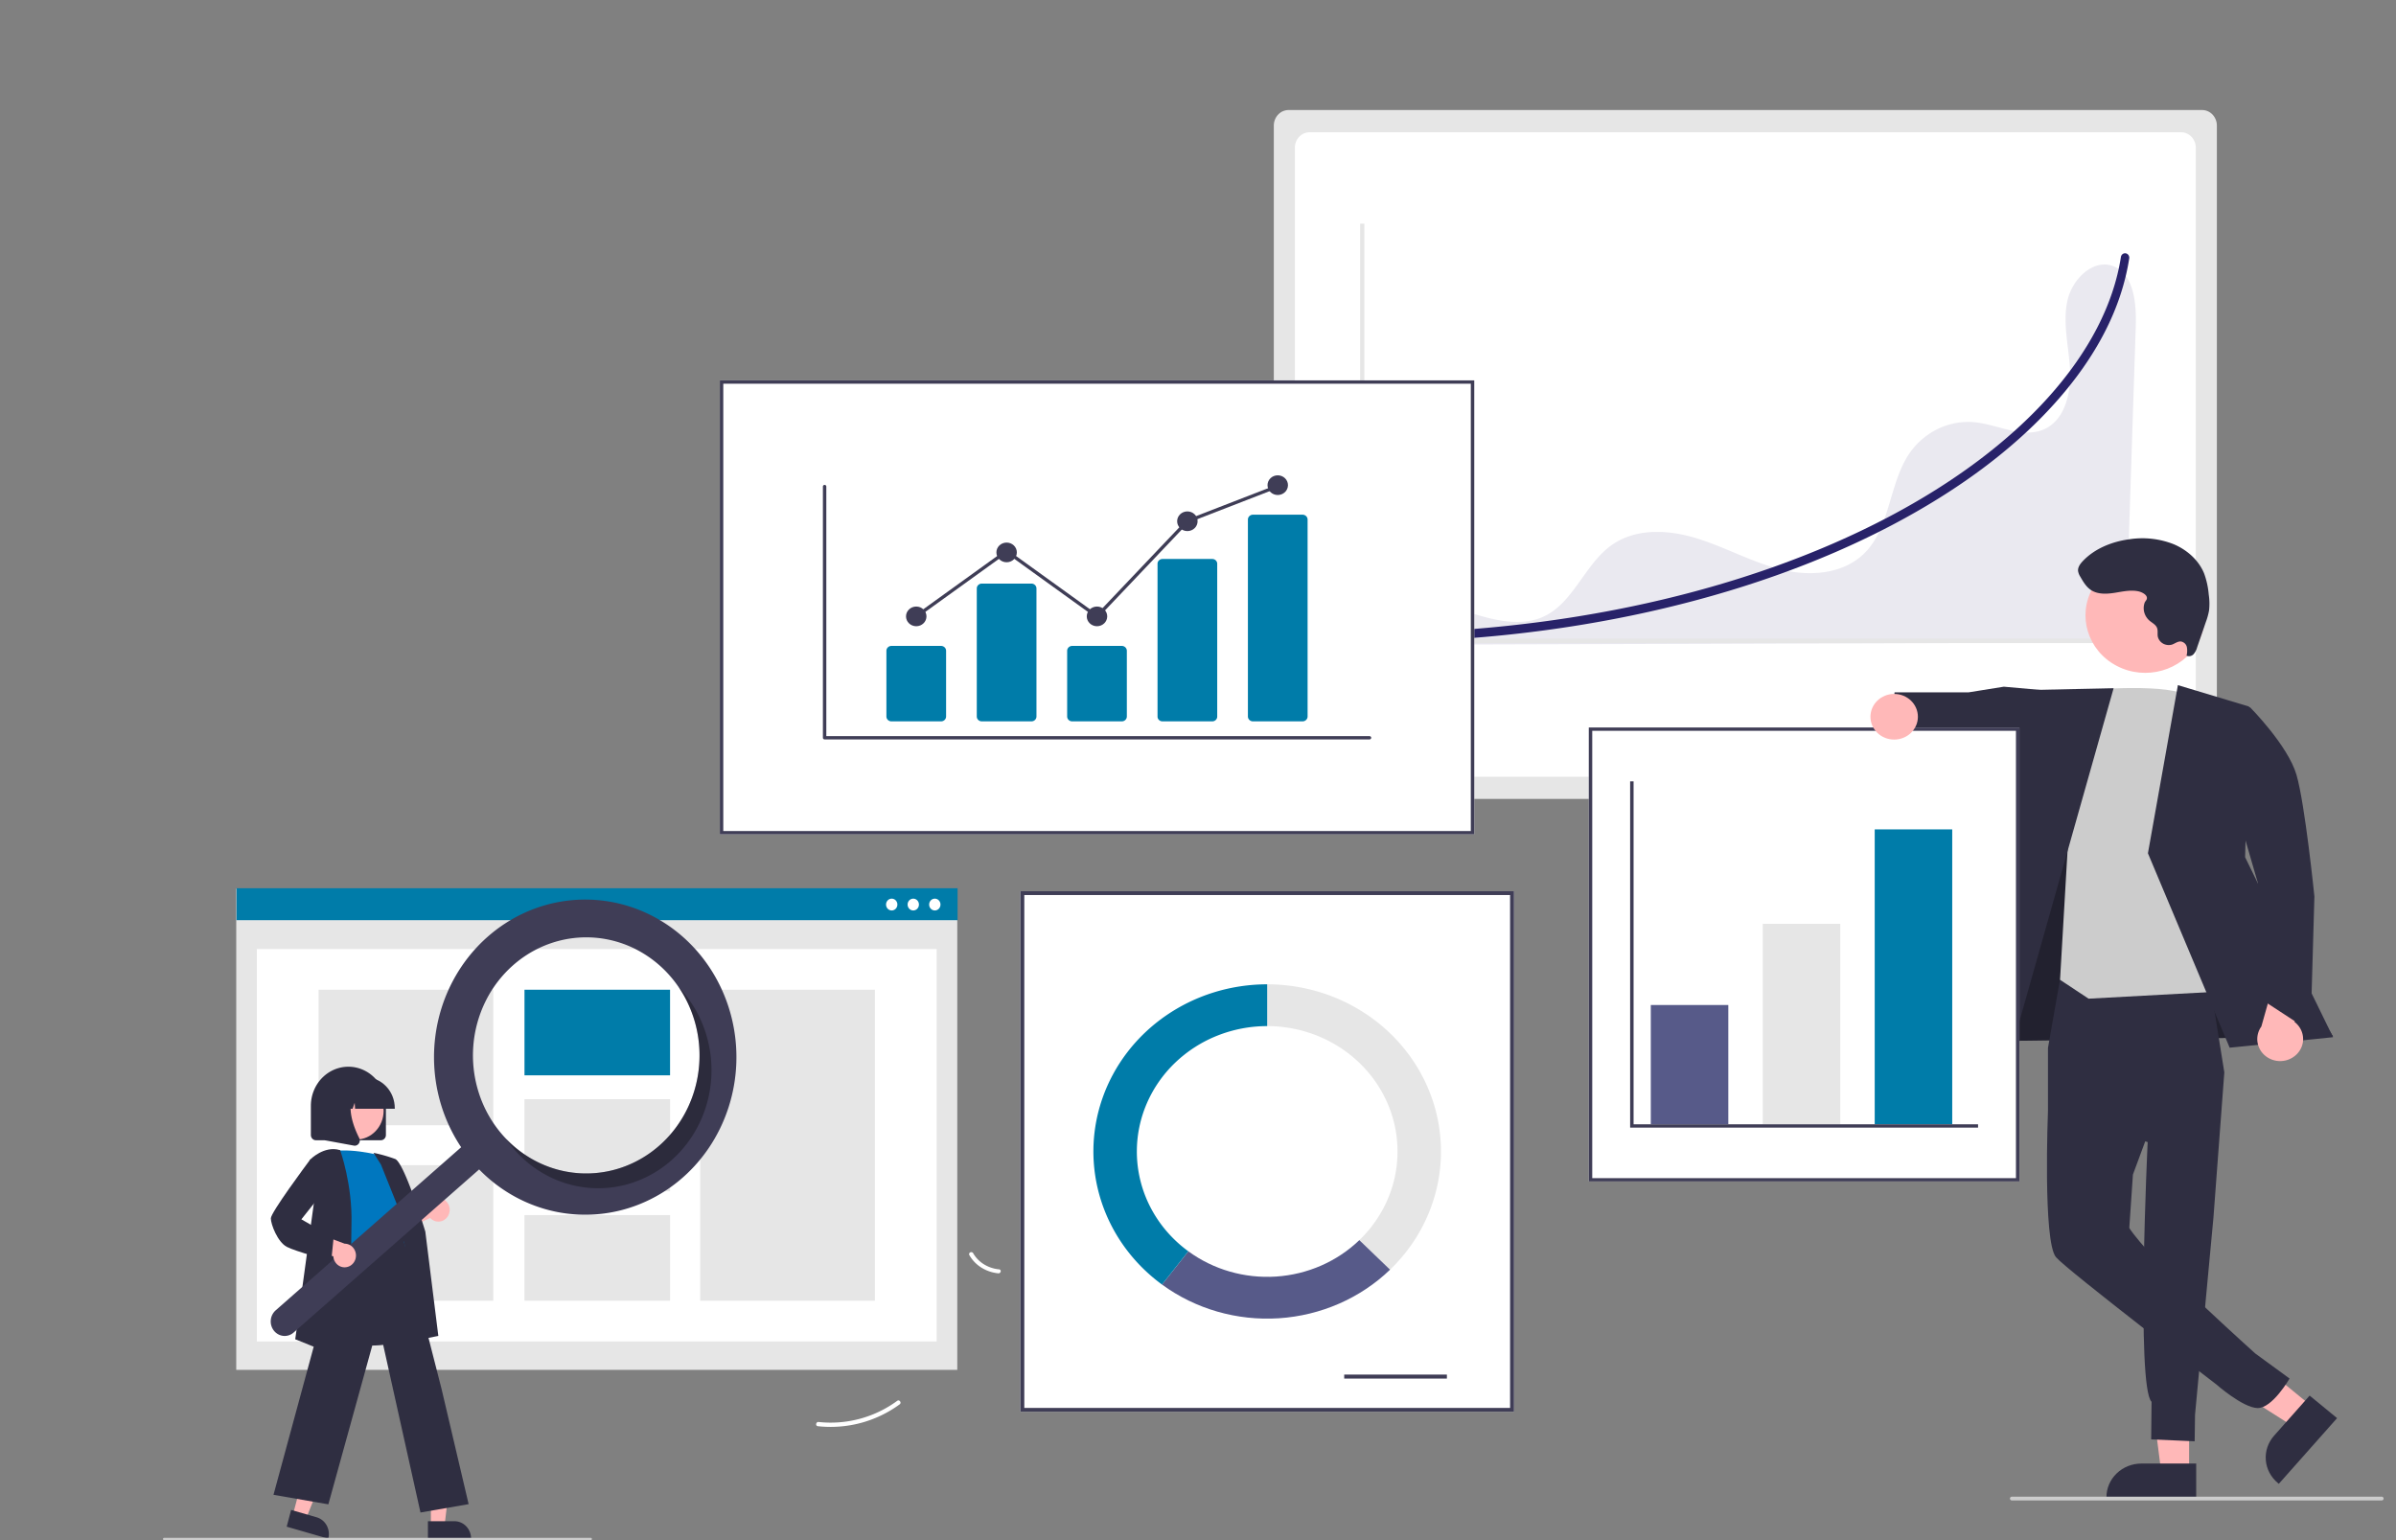 <svg xmlns="http://www.w3.org/2000/svg" width="588" height="378" fill="none">
  <rect width="100%" height="100%" fill="#808080" stroke="none"/>
  <g clip-path="url(#a)">
    <g clip-path="url(#b)">
      <path fill="#fff" d="M175.952 333.603c5.66-3.48 9.838-9.029 11.702-15.54.184-.645 1.147-.317.963.328-1.952 6.772-6.311 12.537-12.209 16.144-.562.344-1.015-.591-.456-.932Zm5.515-58.257c1.032.644 2.17.941 3.311.865 1.141-.076 2.25-.523 3.227-1.3.5-.401.905.667.409 1.065-1.083.852-2.308 1.344-3.569 1.432-1.26.087-2.518-.232-3.663-.929a.544.544 0 0 1-.258-.302.786.786 0 0 1-.031-.451.577.577 0 0 1 .228-.345.358.358 0 0 1 .346-.035Zm33.254 48.671c-1.847-2.526-2.833-5.705-2.781-8.971.051-3.265 1.137-6.404 3.063-8.855.391-.494 1.095.164.703.659-1.797 2.279-2.808 5.202-2.85 8.243-.043 3.041.886 5.999 2.618 8.339.376.51-.379 1.092-.753.585Zm-13.819 24.984a27.585 27.585 0 0 0 19.276-5.188c.549-.404 1.152.461.604.864a28.695 28.695 0 0 1-20.07 5.359c-.679-.075-.486-1.109.19-1.035Zm37.89-41.473a7.737 7.737 0 0 0 2.641 2.75 8.493 8.493 0 0 0 3.73 1.257c.686.063.49 1.039-.191.977a9.551 9.551 0 0 1-4.121-1.394 8.699 8.699 0 0 1-2.938-3.025.483.483 0 0 1-.08-.37.51.51 0 0 1 .215-.32.57.57 0 0 1 .744.125Z"/>
      <path fill="#E6E6E6" d="M316.221 27.006a3.524 3.524 0 0 0-2.555 1.12 3.933 3.933 0 0 0-1.061 2.698v161.442a3.933 3.933 0 0 0 1.061 2.699 3.528 3.528 0 0 0 2.555 1.119h224.202a3.528 3.528 0 0 0 2.556-1.119 3.934 3.934 0 0 0 1.06-2.699V30.824a3.932 3.932 0 0 0-1.06-2.698 3.526 3.526 0 0 0-2.556-1.12H316.221Z"/>
      <path fill="#fff" d="M321.387 32.46a3.528 3.528 0 0 0-2.556 1.12 3.937 3.937 0 0 0-1.06 2.698v150.534a3.935 3.935 0 0 0 1.06 2.698 3.527 3.527 0 0 0 2.556 1.12h213.87a3.525 3.525 0 0 0 2.556-1.12 3.93 3.93 0 0 0 1.06-2.698V36.278a3.932 3.932 0 0 0-1.06-2.698 3.526 3.526 0 0 0-2.556-1.12h-213.87Z"/>
      <path fill="#282269" d="M518.719 65.378c-4.918-2.027-10.221 3.057-11.373 8.497-1.153 5.44.322 11.066.647 16.63.324 5.563-1.057 12.024-5.759 14.56-5.406 2.917-11.748-.875-17.794-1.452a17.077 17.077 0 0 0-8.806 1.625c-2.758 1.319-5.155 3.355-6.965 5.918-4.986 7.222-4.733 17.71-10.634 24.119-5.127 5.569-13.482 6.294-20.655 4.572-7.172-1.722-13.765-5.463-20.818-7.668-7.052-2.206-15.216-2.666-21.26 1.76-6.309 4.621-9.117 13.679-16.043 17.178-4.898 2.475-10.695 1.531-15.936.033-5.241-1.499-10.526-3.52-15.937-3.04-5.41.481-11.051 4.423-11.479 10.137l185.695-.547 2.531-77.633c.183-5.621-.451-12.643-5.414-14.689Z" opacity=".1"/>
      <path fill="#282269" d="M335.018 157.611c-.274 0-.537-.115-.73-.32a1.12 1.12 0 0 1-.303-.771c0-.289.109-.567.303-.772.193-.204.456-.319.73-.319 47.741 0 93.271-10.092 128.203-28.418 32.756-17.184 53.63-40.487 57.268-63.933a1.106 1.106 0 0 1 .415-.712.984.984 0 0 1 1.149-.043 1.074 1.074 0 0 1 .462.679c.031.14.036.284.014.425l-.001.004c-1.89 12.179-8.025 24.126-18.234 35.51-10.068 11.226-23.578 21.328-40.153 30.024-35.212 18.472-81.069 28.646-129.123 28.646Z"/>
      <path fill="#E6E6E6" d="M531.124 157.831H333.786V54.896h1.033V156.74h196.305v1.091Z"/>
      <g clip-path="url(#c)">
        <path fill="#FFB8B8" d="M537.225 361.35h-6.831l-3.249-25.347 10.081.001-.001 25.346Z"/>
        <path fill="#2F2E41" d="m538.967 367.72-22.025-.001v-.268c0-2.187.903-4.284 2.511-5.831 1.607-1.547 3.788-2.416 6.061-2.416h.001l13.452.001v8.515Z"/>
        <path fill="#FFB8B8" d="m567.373 345.195-4.434 4.999-22.152-14.075 6.544-7.378 20.042 16.454Z"/>
        <path fill="#2F2E41" d="m573.541 348.055-14.297 16.118-.212-.174c-1.729-1.42-2.802-3.443-2.981-5.623-.18-2.181.549-4.34 2.024-6.004l.001-.001 8.732-9.844 6.733 5.528Zm-84.818-111.357-2.126 18.865 85.955-1.179-37.485-58.759-30.607-1.058-15.737 42.131Z"/>
        <path fill="#000" d="m488.723 236.698-2.126 18.865 85.955-1.179-37.485-58.759-30.607-1.058-15.737 42.131Z" opacity=".28"/>
        <path fill="#2F2E41" d="m505.625 239.937-3.034 17.261v15.43l24.466 7.683s-2.864 59.93.955 63.747l-.094 9.214 10.673.467.087-6.485 4.525-48.472 2.665-35.589-4.321-26.982-35.922 3.726Z"/>
        <path fill="#2F2E41" d="m524.581 254.796-21.99 17.832s-1.287 32.172 1.981 35.945c2.807 3.241 39.316 31.193 39.316 31.193s6.489 5.725 10.125 5.817c3.636.091 7.866-7.246 7.866-7.246l-8.422-6.156S531.64 312.59 525.162 304.8c-2.614-3.144-2.614-3.458-2.614-3.458l.893-13.075 8.987-24.266-7.847-9.205Zm-23.347-85.415-9.48-.843-8.6 1.379-18.21.005-1.552 12.697 16.618 3.578 4.05-1.91 16.881 6.188.293-21.094Z"/>
        <path fill="#CCC" d="M512.558 169.341s20.121-1.814 24.697 1.645c4.575 3.458 14.38 72.001 14.38 72.001l-39.077 2.121-7.005-4.637 1.988-34.219 5.017-36.911Z"/>
        <path fill="#2F2E41" d="m518.7 168.914-22.195.469-20.694 89.953 16.342 3.459 26.547-93.881Zm15.778-.76 17.484 5.264-.993 36.959 21.583 44.187-25.373 2.571-20.056-47.713 7.355-41.268Z"/>
        <path fill="#FFB8B8" d="M563.308 259.052a5.393 5.393 0 0 0 1.428-1.88c.327-.72.486-1.5.466-2.286a5.23 5.23 0 0 0-.583-2.26 5.432 5.432 0 0 0-1.522-1.811l3.517-11.804-6.935-3.806-4.724 16.737a5.247 5.247 0 0 0-.96 3.726 5.343 5.343 0 0 0 1.854 3.399 5.746 5.746 0 0 0 3.732 1.356 5.737 5.737 0 0 0 3.727-1.371Z"/>
        <path fill="#2F2E41" d="m541.83 174.444 10.345-.863s9.288 9.345 11.401 16.58c2.113 7.236 4.4 29.873 4.4 29.873l-.954 33.117-12.093-7.9-.811-28.485-12.288-42.322Z"/>
        <path fill="#FFB8B8" d="M539.335 157.799c3.885-6.837 1.273-15.408-5.834-19.146-7.106-3.737-16.016-1.224-19.901 5.612-3.885 6.837-1.273 15.409 5.833 19.146 7.107 3.737 16.017 1.225 19.902-5.612Z"/>
        <path fill="#2F2E41" d="M524.832 145.143c-1.924-.428-3.921.046-5.87.353-1.949.307-4.096.409-5.745-.637-1.217-.773-1.965-2.051-2.668-3.28a3.675 3.675 0 0 1-.574-1.447c-.083-.909.518-1.739 1.157-2.414 2.965-3.136 7.298-4.852 11.668-5.397a20.901 20.901 0 0 1 10.655 1.251c3.317 1.4 6.168 3.963 7.472 7.214a19.838 19.838 0 0 1 1.117 5.152c.197 1.292.222 2.603.075 3.901a16.265 16.265 0 0 1-.786 2.827l-2.16 6.276a4.085 4.085 0 0 1-.85 1.617 1.514 1.514 0 0 1-1.721.363c.173-.682.199-1.39.077-2.082a1.734 1.734 0 0 0-.497-.911 1.855 1.855 0 0 0-.943-.487c-.797-.081-1.477.513-2.232.769a2.866 2.866 0 0 1-2.09-.211 2.741 2.741 0 0 1-.824-.659 2.61 2.61 0 0 1-.553-1.116c-.119-.717.081-1.485-.201-2.159-.332-.789-1.21-1.203-1.87-1.77a4.114 4.114 0 0 1-1.242-1.985 3.986 3.986 0 0 1 .062-2.317c.176-.522.675-.76.575-1.36-.131-.787-1.337-1.337-2.032-1.491Z"/>
        <path fill="#fff" d="M361.795 204.778h-185.14V93.358h185.14v111.42Z"/>
        <path fill="#3F3D56" d="M361.795 204.778h-185.14V93.358h185.14v111.42Zm-184.295-.814h183.45V94.171H177.5v109.793Z"/>
        <path fill="#fff" d="M371.557 346.483H250.401V218.738h121.156v127.745Z"/>
        <path fill="#E6E6E6" d="M310.979 241.583v10.257c6.326 0 12.51 1.804 17.77 5.186 5.26 3.381 9.36 8.186 11.781 13.809a29.687 29.687 0 0 1 1.82 17.778c-1.234 5.969-4.281 11.452-8.754 15.756l7.539 7.252c5.964-5.738 10.026-13.048 11.672-21.007a39.584 39.584 0 0 0-2.427-23.704c-3.228-7.497-8.694-13.905-15.708-18.413-7.013-4.508-15.258-6.914-23.693-6.914Z"/>
        <path fill="#575A89" d="m341.135 311.621-7.539-7.253c-5.468 5.262-12.734 8.439-20.45 8.943-7.717.503-15.362-1.701-21.519-6.205l-6.453 8.169c8.211 6.003 18.404 8.94 28.693 8.269 10.289-.672 19.976-4.908 27.268-11.923Z"/>
        <path fill="#007CA9" d="M278.994 282.61c0-4.04.827-8.042 2.434-11.775a30.744 30.744 0 0 1 6.934-9.983 32.092 32.092 0 0 1 10.377-6.67 33.09 33.09 0 0 1 12.24-2.342v-10.257c-8.928 0-17.63 2.695-24.881 7.706-7.251 5.011-12.684 12.084-15.534 20.223a39.536 39.536 0 0 0-.352 25.144c2.621 8.21 7.854 15.422 14.962 20.619l6.454-8.169c-3.93-2.867-7.115-6.571-9.307-10.821a29.756 29.756 0 0 1-3.327-13.675Z"/>
        <path fill="#3F3D56" d="M371.557 346.483H250.401V218.738h121.156v127.745Zm-120.187-.932h119.218V219.67H251.37v125.881Z"/>
        <path fill="#3F3D56" d="M355.08 337.366h-25.2v.983h25.2v-.983Z"/>
        <path fill="#fff" d="M495.578 289.969H389.905v-111.42h105.673v111.42Z"/>
        <path fill="#3F3D56" d="M495.578 289.969H389.905v-111.42h105.673v111.42Zm-104.828-.813h103.983V179.363H390.75v109.793Z"/>
        <path fill="#575A89" d="M424.143 246.662h-19.021v29.278h19.021v-29.278Z"/>
        <path fill="#E6E6E6" d="M451.618 226.736h-19.021v49.204h19.021v-49.204Z"/>
        <path fill="#007CA9" d="M479.093 203.558h-19.021v72.382h19.021v-72.382Z"/>
        <path fill="#3F3D56" d="M485.434 276.754h-85.385v-84.989h.845v84.175h84.54v.814Z"/>
        <path fill="#FFB8B8" d="M464.848 181.516c3.215 0 5.822-2.508 5.822-5.601s-2.607-5.601-5.822-5.601c-3.216 0-5.822 2.508-5.822 5.601s2.606 5.601 5.822 5.601Z"/>
        <path fill="#CCC" d="M584.471 368.261h-90.724a.496.496 0 0 1-.343-.136.46.46 0 0 1-.142-.331.46.46 0 0 1 .142-.33.496.496 0 0 1 .343-.136h90.724c.128 0 .252.049.343.136a.46.46 0 0 1 .142.33.46.46 0 0 1-.142.331.498.498 0 0 1-.343.136Z"/>
        <path fill="#3F3D56" d="M336.084 181.475H202.366a.43.43 0 0 1-.296-.117.398.398 0 0 1-.122-.285v-61.657c0-.107.044-.209.122-.285a.43.43 0 0 1 .592 0 .395.395 0 0 1 .123.285v61.254h133.299a.418.418 0 0 1 .296.118.386.386 0 0 1 0 .57.422.422 0 0 1-.296.117Z"/>
        <path fill="#007CA9" d="M230.936 177.047h-12.162c-.329 0-.645-.126-.878-.35a1.172 1.172 0 0 1-.364-.845v-16.129c0-.317.131-.62.364-.844.233-.224.549-.35.878-.351h12.162c.329.001.645.127.878.351.233.224.364.527.364.844v16.129c0 .317-.131.621-.364.845-.233.224-.549.35-.878.35Zm22.179 0h-12.162c-.329 0-.645-.126-.878-.35a1.172 1.172 0 0 1-.364-.845v-31.427c0-.317.131-.62.364-.844.233-.224.549-.35.878-.351h12.162c.329.001.645.127.878.351.233.224.364.527.364.844v31.427c0 .317-.131.621-.364.845-.233.224-.549.35-.878.35Zm22.179 0h-12.162c-.329 0-.645-.126-.878-.35a1.172 1.172 0 0 1-.364-.845v-16.129c0-.317.131-.62.364-.844.233-.224.549-.35.878-.351h12.162c.33.001.645.127.878.351.233.224.364.527.365.844v16.129a1.177 1.177 0 0 1-.365.845c-.233.224-.548.35-.878.35Zm22.179 0h-12.162a1.245 1.245 0 0 1-.866-.323 1.15 1.15 0 0 1-.376-.818v-37.574a1.15 1.15 0 0 1 .376-.817c.233-.214.544-.33.866-.324h12.162c.322-.006.634.11.866.324.233.214.369.508.377.817v37.574c-.008.31-.144.604-.377.818-.232.213-.544.33-.866.323Zm22.179 0H307.49c-.329 0-.645-.126-.878-.35a1.172 1.172 0 0 1-.364-.845v-48.335c0-.317.131-.621.364-.845.233-.224.549-.35.878-.35h12.162c.33 0 .645.126.878.35.233.224.364.528.365.845v48.335a1.177 1.177 0 0 1-.365.845c-.233.224-.548.35-.878.35Z"/>
        <path fill="#3F3D56" d="M224.855 153.697c1.387 0 2.511-1.081 2.511-2.415s-1.124-2.416-2.511-2.416-2.511 1.082-2.511 2.416c0 1.334 1.124 2.415 2.511 2.415Zm22.179-15.7c1.387 0 2.511-1.082 2.511-2.416 0-1.334-1.124-2.415-2.511-2.415s-2.511 1.081-2.511 2.415 1.124 2.416 2.511 2.416Zm22.179 15.7c1.387 0 2.511-1.081 2.511-2.415s-1.124-2.416-2.511-2.416-2.511 1.082-2.511 2.416c0 1.334 1.124 2.415 2.511 2.415Zm22.179-23.349c1.387 0 2.511-1.082 2.511-2.416 0-1.334-1.124-2.415-2.511-2.415-1.386 0-2.511 1.081-2.511 2.415s1.125 2.416 2.511 2.416Zm22.179-8.857c1.387 0 2.511-1.082 2.511-2.416 0-1.334-1.124-2.415-2.511-2.415-1.386 0-2.51 1.081-2.51 2.415s1.124 2.416 2.51 2.416Z"/>
        <path fill="#3F3D56" d="m269.266 151.823-22.232-16.02-21.928 15.801-.502-.645 22.43-16.162 22.126 15.944 21.988-23.148.088-.034 22.179-8.598.313.748-22.091 8.562-22.371 23.552Z"/>
      </g>
    </g>
    <g clip-path="url(#d)">
      <path fill="#E6E6E6" d="M57.973 218.105h176.951v118.113H57.973V218.105Z"/>
      <path fill="#fff" d="M63.032 232.919h166.833v96.311H63.032v-96.311Z"/>
      <path fill="#007CA9" d="M58.048 218H235v7.835H58.048V218Z"/>
      <path fill="#fff" d="M229.414 223.458c-.77 0-1.394-.65-1.394-1.452 0-.802.624-1.453 1.394-1.453.769 0 1.393.651 1.393 1.453s-.624 1.452-1.393 1.452Zm-5.289 0c-.77 0-1.393-.65-1.393-1.452 0-.802.623-1.453 1.393-1.453.769 0 1.393.651 1.393 1.453s-.624 1.452-1.393 1.452Zm-5.289 0c-.769 0-1.393-.65-1.393-1.452 0-.802.624-1.453 1.393-1.453.77 0 1.393.651 1.393 1.453s-.623 1.452-1.393 1.452Z"/>
      <path fill="#E6E6E6" d="M171.838 242.912h42.868v76.325h-42.868v-76.325Z"/>
      <path fill="#007CA9" d="M128.715 242.912h35.723v21.009h-35.723v-21.009Z"/>
      <path fill="#E6E6E6" d="M128.715 269.772h35.723v22.605h-35.723v-22.605Zm0 28.456h35.723v21.009h-35.723v-21.009Zm-50.523-55.316h42.868v33.262H78.192v-33.262Zm0 43.063h42.868v33.262H78.192v-33.262Z"/>
      <path fill="#2F2E41" d="M94.706 278.564v-7.161c0-2.545-.97-4.986-2.697-6.785-1.726-1.8-4.068-2.811-6.51-2.811s-4.783 1.011-6.51 2.811c-1.727 1.799-2.697 4.24-2.697 6.785v7.161c0 .341.131.669.363.911.232.241.546.377.874.377h15.94c.328 0 .642-.136.874-.377a1.32 1.32 0 0 0 .363-.911Z"/>
      <path fill="#FFB8B8" d="m71.885 371.754 3.248.936 5.011-12.608-4.792-1.382-3.467 13.054Z"/>
      <path fill="#2F2E41" d="m77.709 372.392-6.263-1.806-1.091 4.11 10.206 2.943a4.437 4.437 0 0 0-.384-3.239 4.23 4.23 0 0 0-1.042-1.26 4.05 4.05 0 0 0-1.426-.748Z"/>
      <path fill="#FFB8B8" d="M105.74 374.357h3.37l1.603-13.545h-4.973v13.545Z"/>
      <path fill="#2F2E41" d="M111.516 373.353h-6.498v4.265h10.59c0-.56-.106-1.115-.312-1.632a4.265 4.265 0 0 0-.887-1.384 4.061 4.061 0 0 0-1.327-.924 3.95 3.95 0 0 0-1.566-.325Z"/>
      <path fill="#FFB8B8" d="M109.803 298.659c-.24.338-.549.618-.904.818a2.67 2.67 0 0 1-2.335.145 2.762 2.762 0 0 1-.991-.7l-8.957 4.198.815-5.25 8.381-3.182a2.706 2.706 0 0 1 1.869-.662c.68.026 1.327.31 1.819.8a2.94 2.94 0 0 1 .85 1.856 2.98 2.98 0 0 1-.547 1.977Z"/>
      <path fill="#2F2E41" d="M91.193 330.235c2.814 0 5.728-.437 8.176-1.736a10.643 10.643 0 0 0 3.384-2.786 11.172 11.172 0 0 0 2.033-3.964c1.276-4.211-.333-8.347-1.889-12.347-.964-2.479-1.874-4.82-2.11-7.127l-.083-.82c-.368-3.68-.686-6.858-2.445-8.05-.912-.618-2.138-.653-3.749-.108l-15.128 5.122.556 29.929.092.032c.08.028 5.412 1.855 11.163 1.855Z"/>
      <path fill="#0077BF" d="M94.775 283.979s-7.42-2.291-13.192-1.432c0 0 3.298 18.905 2.198 25.206-1.099 6.302 19.101 2.435 14.978-3.58l-1.374-7.161s2.749-2.864.275-6.301l-2.885-6.732Z"/>
      <path fill="#2F2E41" d="m98.424 329.668 9.146-1.788-3.193-25.609c-.215-.715-5.161-16.94-7.407-17.818a37.085 37.085 0 0 0-4.993-1.446l-.325-.068 1.833 2.867 7.301 18.233-2.362 25.629Z"/>
      <path fill="#2F2E41" d="m103.19 371.219 11.816-2.053-6.631-28.22-9.868-38.594-.097.686c-.008.051-.93 5.092-14.607 2.855l-.12-.019-.034.122-16.531 60.878 13.464 2.338 12.28-44.416 10.328 46.423Z"/>
      <path fill="#2F2E41" d="m86.812 334.46-.008-.217c-.008-.24-.82-24.167-.55-33.789.273-9.656-2.726-18.017-2.756-18.101l-.025-.067-.066-.02c-3.88-1.155-7.247 2.293-7.28 2.328l-.048.05 1.105 9.502-4.731 34.556 14.359 5.758Z"/>
      <path fill="#FFB8B8" d="M87.39 279.686c-3.727 0-6.75-3.15-6.75-7.035 0-3.886 3.023-7.035 6.75-7.035 3.729 0 6.751 3.149 6.751 7.035 0 3.885-3.022 7.035-6.75 7.035Z"/>
      <path fill="#2F2E41" d="M96.884 271.976c-.002-2.013-.77-3.942-2.136-5.365-1.365-1.423-3.216-2.224-5.147-2.226h-1.374c-1.931.002-3.782.803-5.148 2.226-1.365 1.423-2.133 3.352-2.135 5.365v.143h2.904l.99-2.891.198 2.891h1.501l.5-1.459.1 1.459h9.747v-.143Z"/>
      <path fill="#2F2E41" d="M88.055 280.658a1.319 1.319 0 0 0 .097-1.349c-1.456-2.886-3.495-8.22-.789-11.51l.195-.236H79.7v12.294l7.137 1.312a1.196 1.196 0 0 0 .78-.12 1.26 1.26 0 0 0 .437-.391Z"/>
      <path fill="#3F3D56" d="M119.687 229.9c5.498-4.835 12.225-7.9 19.364-8.823 7.139-.922 14.381.338 20.845 3.627 6.465 3.288 11.872 8.465 15.565 14.898 3.693 6.434 5.513 13.848 5.237 21.339-.276 7.492-2.635 14.738-6.791 20.858-4.155 6.12-9.928 10.849-16.615 13.611a35.704 35.704 0 0 1-21.051 1.95c-7.049-1.49-13.532-5.084-18.658-10.344l-45.516 40.028a3.325 3.325 0 0 1-2.493.83 3.375 3.375 0 0 1-2.326-1.25 3.667 3.667 0 0 1-.796-2.599 3.618 3.618 0 0 1 1.2-2.424l.004-.004 45.517-40.029c-5.287-7.909-7.551-17.591-6.346-27.149 1.205-9.557 5.792-18.302 12.86-24.519Zm2.935 47.814c3.546 4.38 8.258 7.565 13.541 9.154a26.73 26.73 0 0 0 16.139-.23c5.239-1.738 9.867-5.057 13.297-9.536 3.429-4.479 5.508-9.917 5.972-15.628a29.996 29.996 0 0 0-3.365-16.452c-2.658-5.017-6.683-9.099-11.568-11.731a26.83 26.83 0 0 0-15.871-3.057c-5.465.64-10.624 2.954-14.826 6.649a28.8 28.8 0 0 0-6.767 8.837 29.917 29.917 0 0 0-3.007 10.862 30.144 30.144 0 0 0 1.211 11.235 29.33 29.33 0 0 0 5.244 9.897Z"/>
      <path fill="#000" d="M161.798 281.173c5.333-4.691 8.779-11.3 9.653-18.516.874-7.216-.888-14.511-4.936-20.436a29.614 29.614 0 0 1 1.542 1.753 29.366 29.366 0 0 1 5.244 9.897 30.144 30.144 0 0 1 1.21 11.235 29.897 29.897 0 0 1-3.007 10.862 28.797 28.797 0 0 1-6.766 8.837 27.488 27.488 0 0 1-9.496 5.465 26.727 26.727 0 0 1-10.779 1.261 26.968 26.968 0 0 1-10.423-3.133 28.032 28.032 0 0 1-8.478-7.052 29.03 29.03 0 0 1-1.399-1.879c4.923 5.155 11.526 8.192 18.498 8.508 6.972.316 13.803-2.112 19.137-6.802Z" opacity=".3"/>
      <path fill="#FFB8B8" d="M85.224 310.958a2.66 2.66 0 0 1-2.293-.477 2.85 2.85 0 0 1-.789-.94 2.97 2.97 0 0 1-.333-1.199l-9.463-2.737 3.847-3.496 8.397 3.136c.68.002 1.336.264 1.843.736a2.988 2.988 0 0 1 .424 3.821c-.39.581-.971.992-1.633 1.156Z"/>
      <path fill="#2F2E41" d="m81.29 309.509.576-5.702-7.904-4.545 5.153-6.502-.84-7.304-2.095-.936-.065.088c-.987 1.323-9.648 12.969-9.648 14.409 0 1.479 1.657 5.821 3.924 7.003 2.186 1.139 10.397 3.354 10.745 3.448l.154.041Z"/>
      <path fill="#CCC" d="M40.275 378h104.71a.27.27 0 0 0 .194-.084.294.294 0 0 0 0-.405.27.27 0 0 0-.194-.084H40.275a.268.268 0 0 0-.194.084.294.294 0 0 0 0 .405.268.268 0 0 0 .194.084Z"/>
    </g>
  </g>
  <defs>
    <clipPath id="a">
      <path fill="#fff" d="M0 0h588v378H0z"/>
    </clipPath>
    <clipPath id="b">
      <path fill="#fff" d="M-122-106h708v490h-708z"/>
    </clipPath>
    <clipPath id="c">
      <path fill="#fff" d="M176.655 93.358h408.301v274.904H176.655z"/>
    </clipPath>
    <clipPath id="d">
      <path fill="#fff" d="M235 218H40v160h195z"/>
    </clipPath>
  </defs>
</svg>
